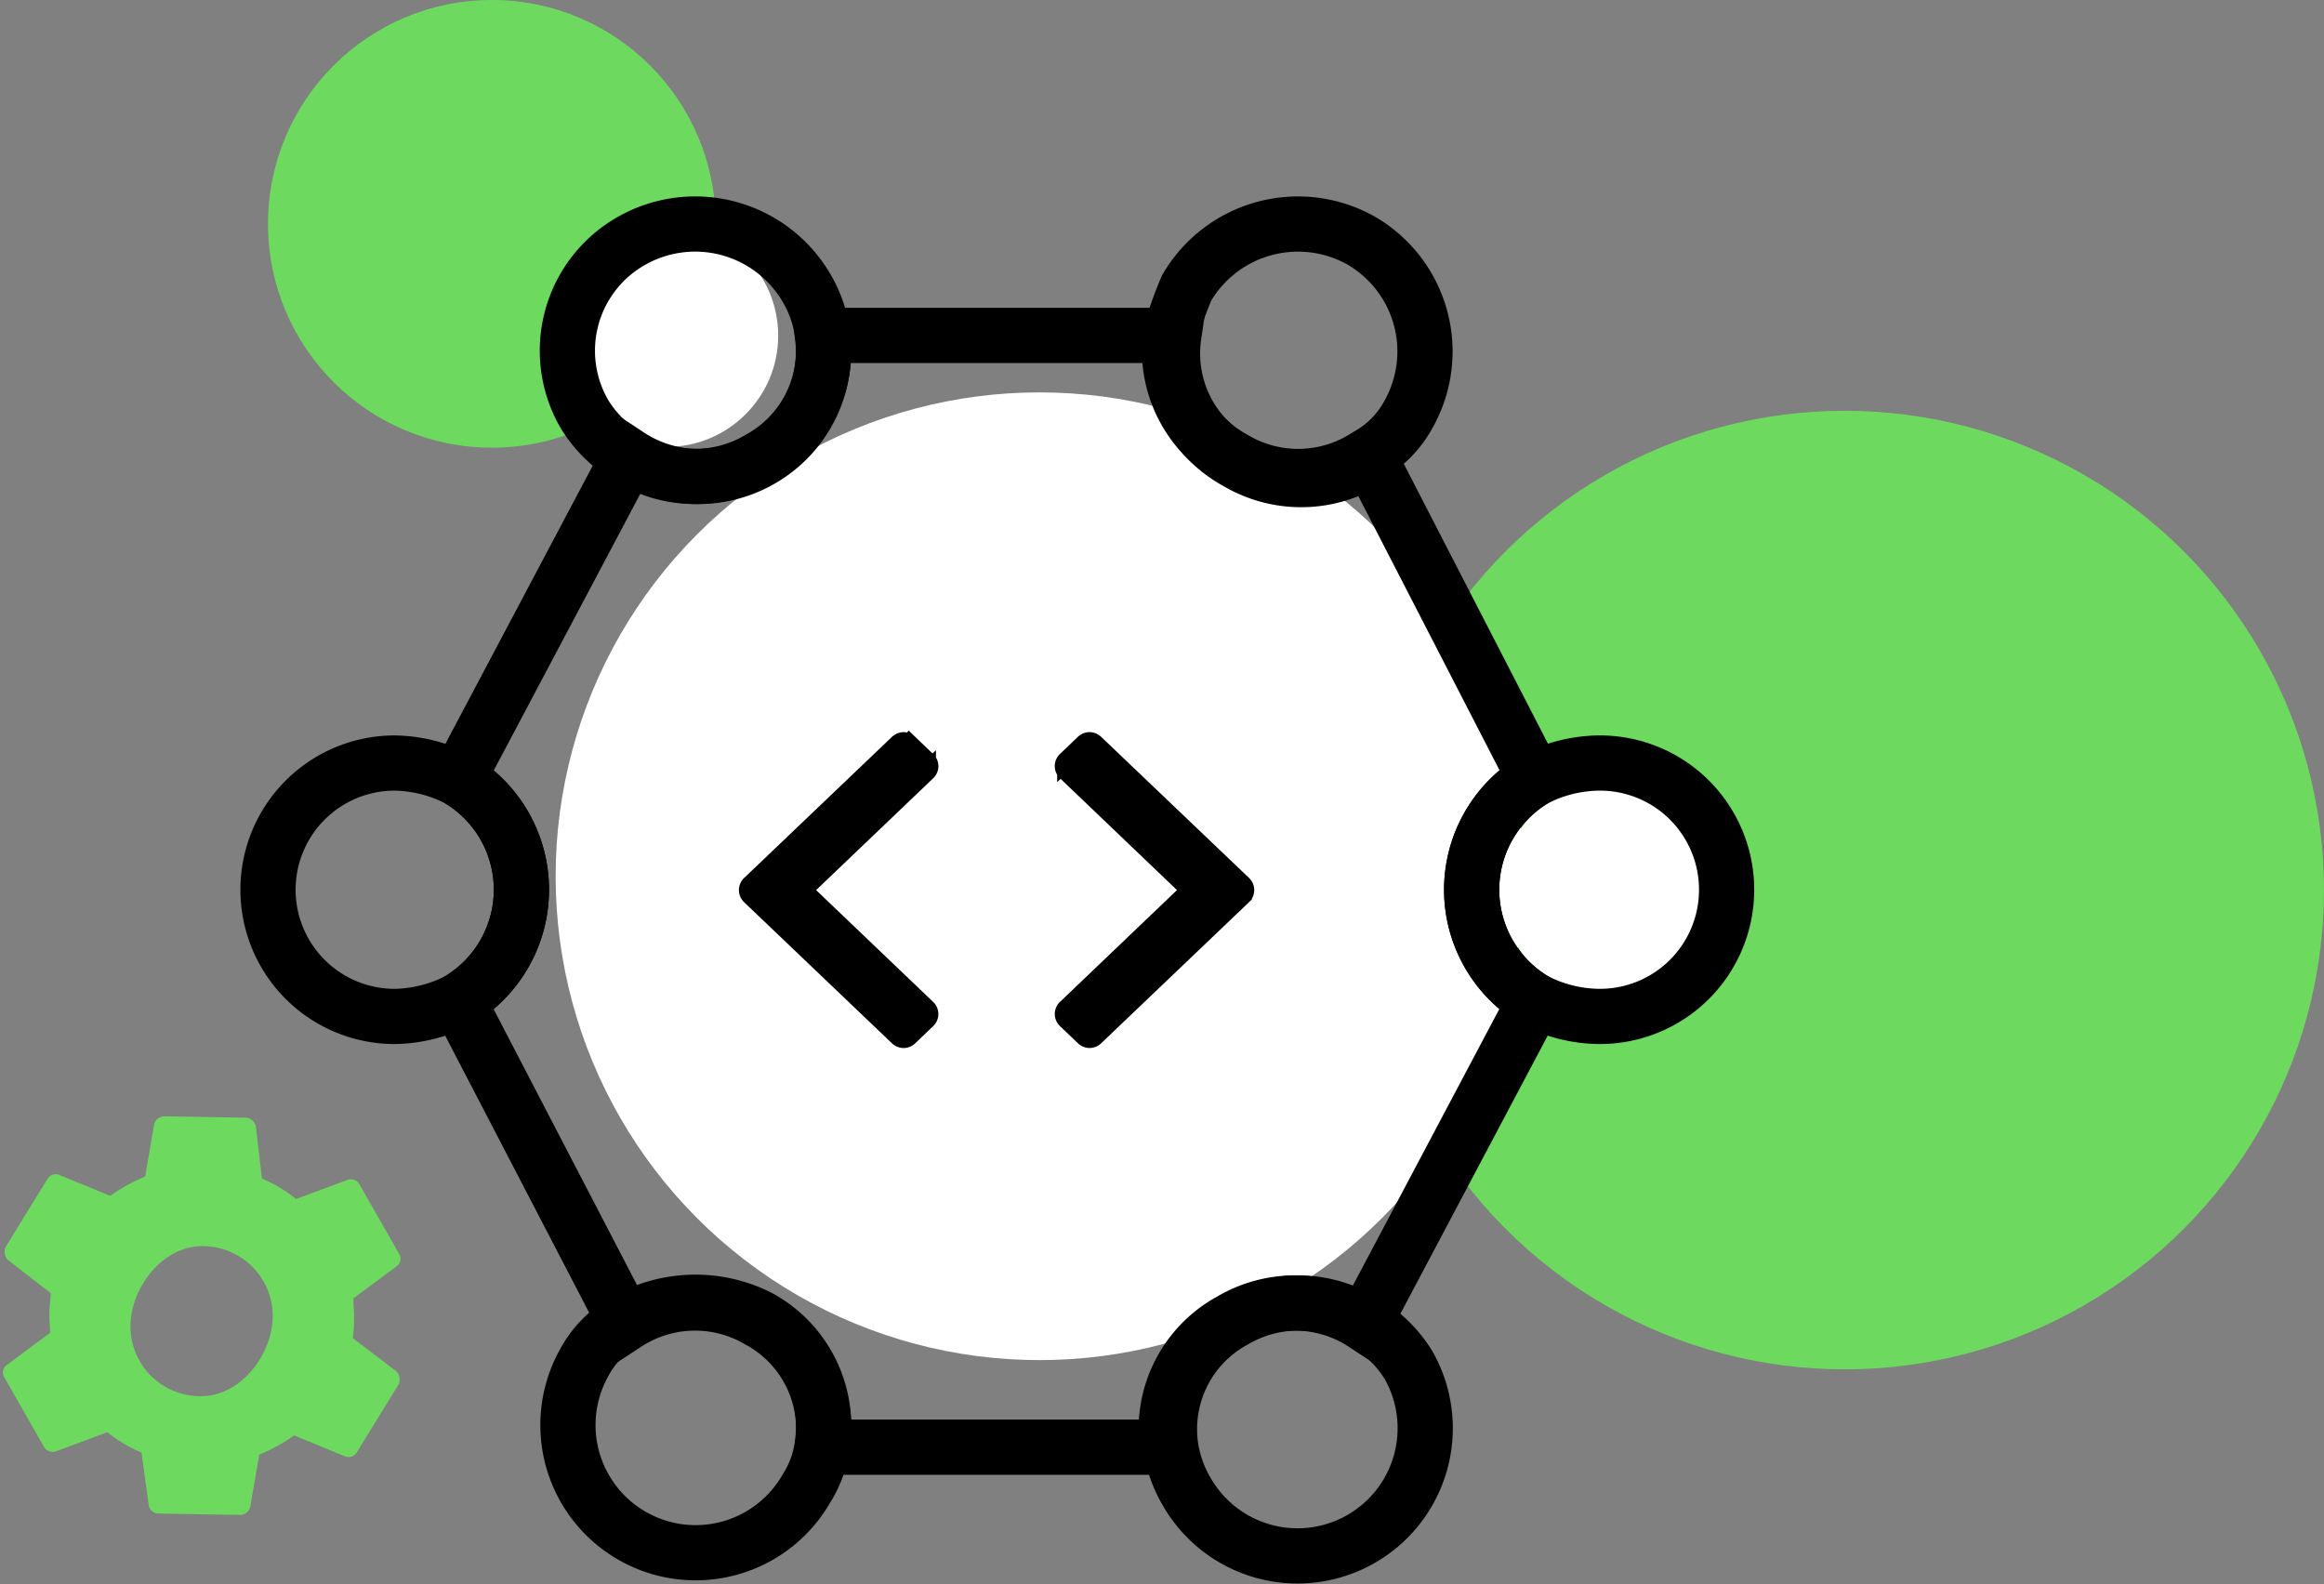 <svg xmlns="http://www.w3.org/2000/svg" width="126.298" height="86.102" viewBox="0 0 126.298 86.102">
  <rect x="0" y="0" width="126.298" height="86.102" fill="#808080" stroke="none"/>
  <g id="Group_1345" data-name="Group 1345" transform="translate(-589.25 -1077.855)">
    <circle id="Ellipse_412" data-name="Ellipse 412" cx="26.047" cy="26.047" r="26.047" transform="translate(663.453 1100.18)" fill="#6dda5f"/>
    <circle id="Ellipse_415" data-name="Ellipse 415" cx="12.165" cy="12.165" r="12.165" transform="translate(603.815 1077.855)" fill="#6dda5f"/>
    <circle id="Ellipse_413" data-name="Ellipse 413" cx="6.047" cy="6.047" r="6.047" transform="translate(670.905 1120.18)" fill="#fff"/>
    <circle id="Ellipse_416" data-name="Ellipse 416" cx="6.047" cy="6.047" r="6.047" transform="translate(619.446 1090.047)" fill="#fff"/>
    <circle id="Ellipse_414" data-name="Ellipse 414" cx="26.296" cy="26.296" r="26.296" transform="translate(619.446 1099.18)" fill="#fff"/>
    <g id="noun_group_location_807739" data-name="noun_group location_807739" transform="translate(601.815 1086.043)">
      <g id="Group_1344" data-name="Group 1344">
        <g id="Group_1343" data-name="Group 1343" transform="translate(2 3.977)">
          <path id="Path_941" data-name="Path 941" d="M8.886,21a7.836,7.836,0,0,1,3.443.861,6.993,6.993,0,0,1,0,12.05,7.836,7.836,0,0,1-3.443.861A6.886,6.886,0,1,1,8.886,21Z" transform="translate(-2 8.303)" fill="none" stroke="#000" stroke-miterlimit="10" stroke-width="3"/>
          <path id="Path_942" data-name="Path 942" d="M21.845,38.845a6.716,6.716,0,0,1,3.443,6.886,5.783,5.783,0,0,1-.861,2.41,6.939,6.939,0,1,1-12.05-6.886,5.6,5.6,0,0,1,2.238-2.238A7.675,7.675,0,0,1,21.845,38.845Z" transform="translate(4.837 20.583)" fill="none" stroke="#000" stroke-miterlimit="10" stroke-width="3"/>
          <path id="Path_943" data-name="Path 943" d="M41.2,39.171a6.948,6.948,0,0,1,2.238,2.238,6.939,6.939,0,1,1-12.05,6.886,6.786,6.786,0,0,1-.861-2.41A6.716,6.716,0,0,1,33.967,39,6.839,6.839,0,0,1,41.2,39.171Z" transform="translate(18.536 20.601)" fill="none" stroke="#000" stroke-miterlimit="10" stroke-width="3"/>
          <path id="Path_944" data-name="Path 944" d="M46.886,21a6.886,6.886,0,1,1,0,13.771,7.836,7.836,0,0,1-3.443-.861,6.993,6.993,0,0,1,0-12.05A7.836,7.836,0,0,1,46.886,21Z" transform="translate(25.413 8.303)" fill="none" stroke="#000" stroke-miterlimit="10" stroke-width="3"/>
          <path id="Path_945" data-name="Path 945" d="M40.853,4.877a6.966,6.966,0,0,1,2.582,9.468A5.6,5.6,0,0,1,41.2,16.583a6.826,6.826,0,0,1-7.23.172,6.716,6.716,0,0,1-3.443-6.886,20.878,20.878,0,0,1,.861-2.41A7.008,7.008,0,0,1,40.853,4.877Z" transform="translate(18.536 -3.977)" fill="none" stroke="#000" stroke-miterlimit="10" stroke-width="3"/>
          <path id="Path_946" data-name="Path 946" d="M24.443,7.459a6.786,6.786,0,0,1,.861,2.41,6.716,6.716,0,0,1-3.443,6.886,6.839,6.839,0,0,1-7.23-.172,6.948,6.948,0,0,1-2.238-2.238,6.858,6.858,0,0,1,2.582-9.468A7.008,7.008,0,0,1,24.443,7.459Z" transform="translate(4.821 -3.977)" fill="none" stroke="#000" stroke-miterlimit="10" stroke-width="3"/>
          <path id="Path_947" data-name="Path 947" d="M27.8,7.5H46.9a6.716,6.716,0,0,0,3.443,6.886,6.839,6.839,0,0,0,7.23-.172L66.528,31.6a6.993,6.993,0,0,0,0,12.05l-9.3,17.558A6.826,6.826,0,0,0,50,61.036a6.716,6.716,0,0,0-3.443,6.886H27.8a6.716,6.716,0,0,0-3.443-6.886,6.839,6.839,0,0,0-7.23.172L8,43.649A6.993,6.993,0,0,0,8,31.6l9.3-17.558a6.826,6.826,0,0,0,7.23.172A6.751,6.751,0,0,0,27.8,7.5Z" transform="translate(2.328 -1.436)" fill="none" stroke="#000" stroke-miterlimit="10" stroke-width="3"/>
        </g>
      </g>
    </g>
    <path id="Icon_ionic-md-settings" data-name="Icon ionic-md-settings" d="M22.366,15.248a6.75,6.75,0,0,0,.055-1.079c0-.378-.055-.7-.055-1.079l2.318-1.781a.5.5,0,0,0,.111-.7L22.586,6.883a.538.538,0,0,0-.663-.216l-2.76,1.079a8.034,8.034,0,0,0-1.876-1.079L16.9,3.807a.592.592,0,0,0-.552-.432H11.933a.592.592,0,0,0-.552.432l-.441,2.86A9.347,9.347,0,0,0,9.062,7.746L6.3,6.667a.517.517,0,0,0-.663.216L3.432,10.607a.652.652,0,0,0,.11.7l2.374,1.781c0,.378-.055.7-.055,1.079s.055.7.055,1.079L3.6,17.029a.5.5,0,0,0-.111.7L5.7,21.454a.538.538,0,0,0,.663.216l2.76-1.079a8.033,8.033,0,0,0,1.876,1.079l.441,2.86a.535.535,0,0,0,.552.432H16.4a.592.592,0,0,0,.552-.432l.442-2.86a9.342,9.342,0,0,0,1.876-1.079l2.76,1.079a.517.517,0,0,0,.663-.216L24.9,17.73a.651.651,0,0,0-.111-.7Zm-8.225,3.3a3.8,3.8,0,0,1-3.864-3.778c0-2.1,1.711-4.376,3.864-4.376A3.8,3.8,0,0,1,18,14.169C18,16.274,16.294,18.544,14.141,18.544Z" transform="matrix(1, 0.017, -0.017, 1, 586.312, 1134.945)" fill="#6dda5f"/>
    <g id="Icon_ionic-ios-code" data-name="Icon ionic-ios-code" transform="translate(625.404 1108.228)">
      <path id="Path_948" data-name="Path 948" d="M23.344,10.034a.436.436,0,0,0-.288-.12.423.423,0,0,0-.288.12l-.97.928a.409.409,0,0,0,0,.6L28.533,18,21.8,24.434a.409.409,0,0,0,0,.6l.97.928a.423.423,0,0,0,.288.12.41.41,0,0,0,.288-.12l8.03-7.664a.409.409,0,0,0,0-.6Z" stroke="#000" stroke-width="1"/>
      <path id="Path_949" data-name="Path 949" d="M14.344,11.264a.416.416,0,0,0-.134-.3l-.97-.928a.436.436,0,0,0-.288-.12.423.423,0,0,0-.288.12L4.634,17.7a.409.409,0,0,0,0,.6l8.03,7.664a.436.436,0,0,0,.288.12.41.41,0,0,0,.288-.12l.97-.928a.409.409,0,0,0,0-.6L7.474,18l6.736-6.434A.416.416,0,0,0,14.344,11.264Z" stroke="#000" stroke-width="1"/>
    </g>
  </g>
</svg>
